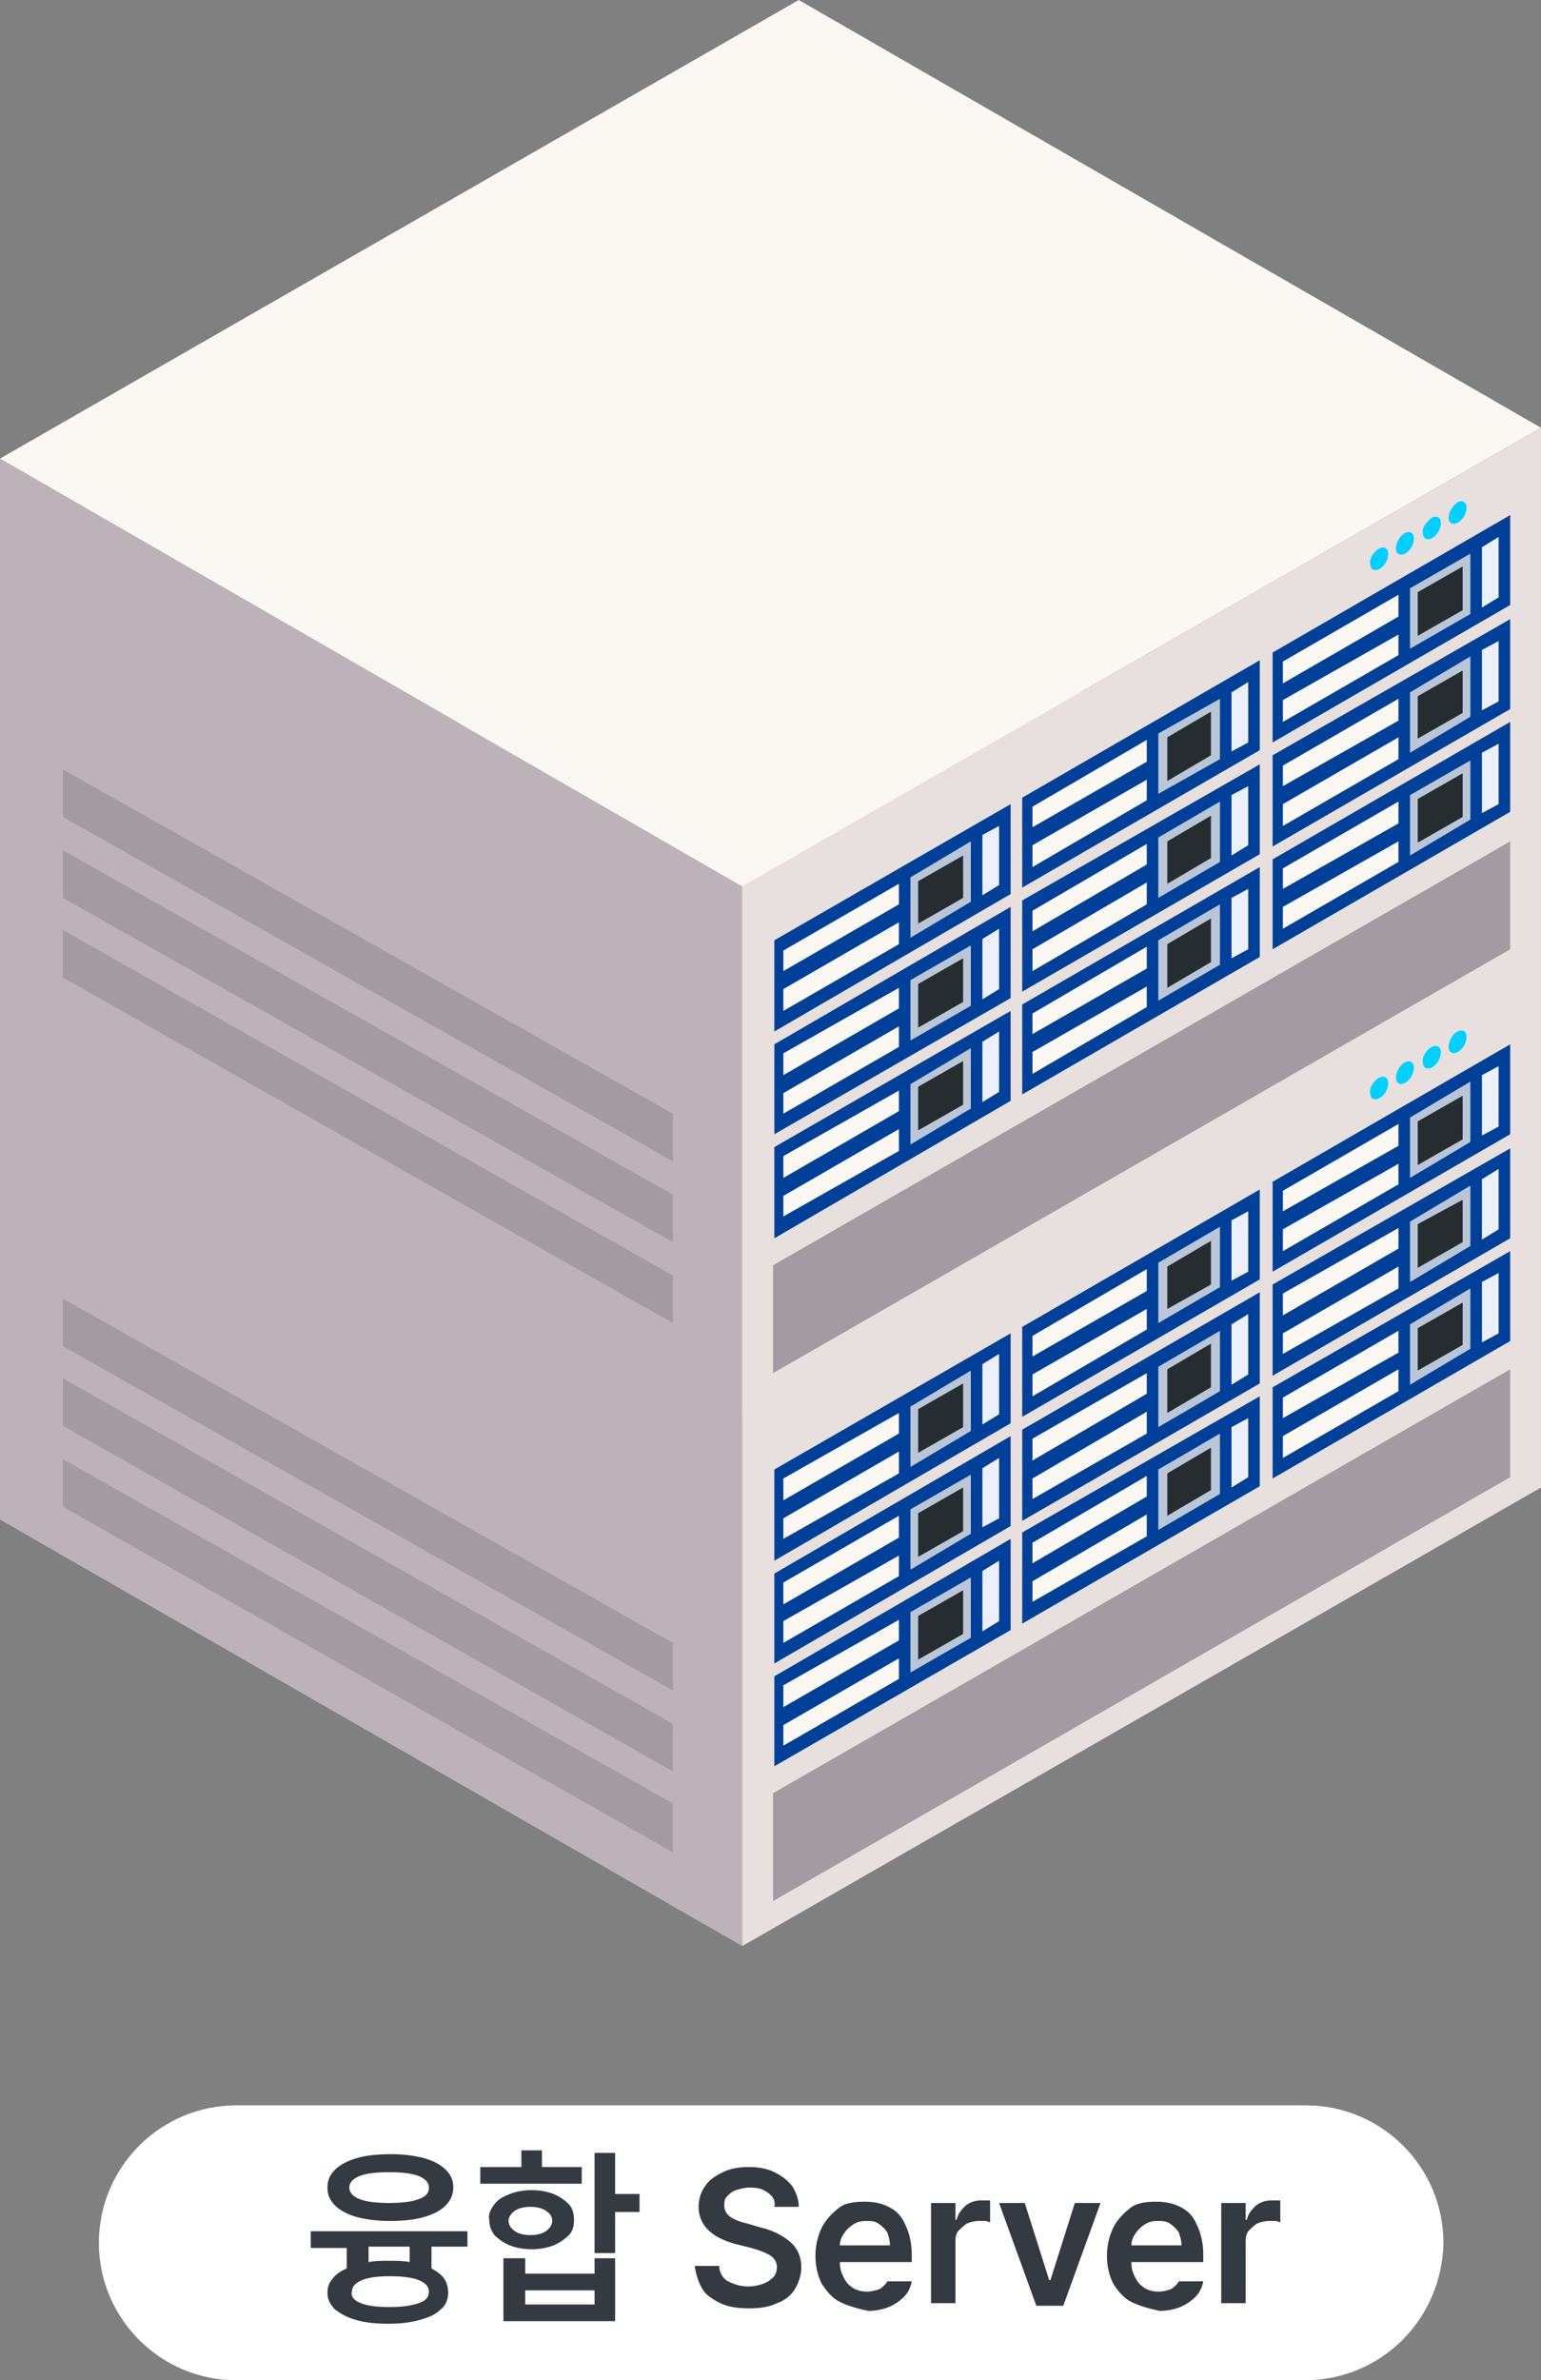<?xml version="1.0" encoding="utf-8"?>
<!-- Generator: Adobe Illustrator 28.0.0, SVG Export Plug-In . SVG Version: 6.00 Build 0)  -->
<svg version="1.1" id="레이어_1" xmlns="http://www.w3.org/2000/svg" xmlns:xlink="http://www.w3.org/1999/xlink" x="0px"
	 y="0px" width="120px" height="185.3px" viewBox="0 0 120 185.3" style="enable-background:new 0 0 120 185.3;"
	 xml:space="preserve">
<rect x="0" y="0" width="120" height="185.3" fill="#808080" stroke="none"/>
<style type="text/css">
	.st0{fill:#FFFFFF;}
	.st1{enable-background:new    ;}
	.st2{fill:#333A42;}
	.st3{fill:#BCB2B7;}
	.st4{fill:#FBF7F3;}
	.st5{fill:#E8E0DE;}
	.st6{fill:#014099;}
	.st7{fill:#A39BA1;}
	.st8{fill:#BAC6D8;}
	.st9{fill:#262D30;}
	.st10{fill:#ECF0FC;}
	.st11{fill:#00CFFF;}
</style>
<path class="st0" d="M101.6,185.3H18.4c-5.9,0-10.7-4.8-10.7-10.7l0,0c0-5.9,4.8-10.7,10.7-10.7h83.3c5.9,0,10.7,4.8,10.7,10.7l0,0
	C112.3,180.5,107.6,185.3,101.6,185.3z"/>
<g>
	<g class="st1">
		<path class="st2" d="M36.4,174.9h-2.8v1.7c0.4,0.2,0.8,0.5,1,0.8c0.2,0.3,0.3,0.7,0.3,1.1c0,0.5-0.2,1-0.6,1.3
			c-0.4,0.4-0.9,0.6-1.6,0.8c-0.7,0.2-1.5,0.3-2.5,0.3c-1,0-1.8-0.1-2.5-0.3c-0.7-0.2-1.2-0.5-1.6-0.8c-0.4-0.4-0.6-0.8-0.6-1.3
			c0-0.4,0.1-0.8,0.4-1.1c0.2-0.3,0.6-0.6,1.1-0.8v-1.6h-2.8v-1.3h12.2V174.9z M26.1,168.9c0.4-0.4,1-0.7,1.7-0.9
			c0.7-0.2,1.6-0.3,2.6-0.3s1.8,0.1,2.6,0.3c0.7,0.2,1.3,0.5,1.7,0.9s0.6,0.8,0.6,1.4c0,0.5-0.2,1-0.6,1.4s-1,0.7-1.7,0.9
			c-0.7,0.2-1.6,0.3-2.6,0.3c-1,0-1.8-0.1-2.6-0.3c-0.7-0.2-1.3-0.5-1.7-0.9c-0.4-0.4-0.6-0.8-0.6-1.4
			C25.5,169.7,25.7,169.3,26.1,168.9z M28,171.2c0.5,0.2,1.3,0.3,2.3,0.3c1,0,1.8-0.1,2.3-0.3c0.6-0.2,0.8-0.5,0.8-0.9
			s-0.3-0.7-0.8-0.9s-1.3-0.3-2.3-0.3c-1,0-1.8,0.1-2.3,0.3c-0.5,0.2-0.8,0.5-0.8,0.9C27.2,170.7,27.5,171,28,171.2z M28.1,179.3
			c0.5,0.2,1.2,0.3,2.2,0.3c1,0,1.7-0.1,2.3-0.3s0.8-0.5,0.8-0.9c0-0.4-0.3-0.7-0.8-0.9s-1.3-0.3-2.2-0.3c-1,0-1.7,0.1-2.2,0.3
			c-0.5,0.2-0.8,0.5-0.8,0.9C27.3,178.8,27.6,179.1,28.1,179.3z M30.3,176c0.6,0,1.1,0,1.6,0.1v-1.2h-3.2v1.2
			C29.2,176,29.7,176,30.3,176z"/>
		<path class="st2" d="M37.4,168.7h3.2v-1.3h1.6v1.3h3.1v1.3h-7.9V168.7z M38.5,171.6c0.3-0.4,0.7-0.6,1.2-0.8s1.1-0.3,1.7-0.3
			c0.6,0,1.2,0.1,1.7,0.3c0.5,0.2,0.9,0.5,1.2,0.8s0.4,0.8,0.4,1.2c0,0.5-0.1,0.9-0.4,1.2s-0.7,0.6-1.2,0.8
			c-0.5,0.2-1.1,0.3-1.7,0.3c-0.6,0-1.2-0.1-1.7-0.3s-0.9-0.5-1.2-0.8c-0.3-0.4-0.4-0.8-0.4-1.2C38,172.4,38.2,172,38.5,171.6z
			 M39.3,175.8h1.6v1.2h5.4v-1.2h1.6v4.9h-8.7V175.8z M40.1,173.7c0.3,0.2,0.7,0.3,1.2,0.3s0.9-0.1,1.2-0.3c0.3-0.2,0.5-0.5,0.5-0.8
			c0-0.4-0.2-0.6-0.5-0.8s-0.7-0.3-1.2-0.3s-0.9,0.1-1.2,0.3s-0.5,0.5-0.5,0.8C39.6,173.2,39.8,173.5,40.1,173.7z M46.3,179.4v-1.1
			h-5.4v1.1H46.3z M47.9,170.8h1.9v1.4h-1.9v3.2h-1.6v-7.8h1.6V170.8z"/>
		<path class="st2" d="M59.8,170.7c-0.4-0.3-0.8-0.4-1.4-0.4c-0.4,0-0.8,0.1-1.1,0.2c-0.3,0.1-0.5,0.3-0.7,0.5
			c-0.2,0.2-0.2,0.5-0.2,0.7c0,0.4,0.2,0.7,0.5,0.9s0.8,0.4,1.3,0.5l1,0.3c0.9,0.2,1.7,0.6,2.3,1.1s0.9,1.2,0.9,2
			c0,0.6-0.2,1.2-0.5,1.7c-0.3,0.5-0.8,0.9-1.4,1.1c-0.6,0.3-1.3,0.4-2.2,0.4c-0.8,0-1.6-0.1-2.2-0.4c-0.6-0.3-1.1-0.6-1.4-1.1
			c-0.3-0.5-0.5-1.1-0.6-1.8h1.9c0,0.5,0.3,1,0.7,1.2s0.9,0.4,1.6,0.4c0.4,0,0.8-0.1,1.1-0.2c0.3-0.1,0.6-0.3,0.8-0.5
			s0.3-0.5,0.3-0.8c0-0.4-0.2-0.7-0.5-0.9s-0.8-0.4-1.5-0.6l-1.2-0.3c-1.9-0.5-2.9-1.5-2.9-2.9c0-0.6,0.2-1.2,0.5-1.6
			c0.3-0.5,0.8-0.8,1.4-1.1c0.6-0.3,1.3-0.4,2-0.4c0.7,0,1.4,0.1,2,0.4s1,0.6,1.4,1.1c0.3,0.5,0.5,1,0.5,1.6h-1.9
			C60.4,171.3,60.2,171,59.8,170.7z"/>
		<path class="st2" d="M65.4,179.2c-0.6-0.3-1-0.8-1.4-1.4c-0.3-0.6-0.5-1.3-0.5-2.2c0-0.8,0.2-1.6,0.5-2.2c0.3-0.6,0.8-1.1,1.3-1.5
			s1.2-0.5,2-0.5c0.7,0,1.3,0.1,1.9,0.4s1,0.7,1.3,1.4c0.3,0.6,0.5,1.4,0.5,2.3v0.6h-5.6c0,0.5,0.1,0.8,0.3,1.2s0.4,0.6,0.7,0.8
			s0.7,0.3,1.1,0.3c0.4,0,0.7-0.1,1-0.2c0.3-0.2,0.5-0.4,0.6-0.6H71c-0.1,0.5-0.3,0.9-0.6,1.2c-0.3,0.3-0.7,0.6-1.2,0.8
			c-0.5,0.2-1,0.3-1.6,0.3C66.7,179.7,66,179.5,65.4,179.2z M69.3,174.8c0-0.4-0.1-0.7-0.2-1c-0.2-0.3-0.4-0.5-0.7-0.7
			c-0.3-0.2-0.6-0.2-1-0.2c-0.4,0-0.7,0.1-1,0.3s-0.5,0.4-0.7,0.7c-0.2,0.3-0.3,0.6-0.3,0.9H69.3z"/>
		<path class="st2" d="M72.6,171.5h1.8v1.3h0.1c0.1-0.5,0.4-0.8,0.7-1.1c0.4-0.3,0.8-0.4,1.2-0.4c0.2,0,0.4,0,0.7,0v1.7
			c-0.1,0-0.2-0.1-0.4-0.1c-0.2,0-0.3,0-0.5,0c-0.3,0-0.7,0.1-0.9,0.2s-0.5,0.4-0.7,0.6c-0.2,0.3-0.2,0.6-0.2,0.9v4.7h-1.9V171.5z"
			/>
		<path class="st2" d="M82.8,179.5h-2.1l-2.9-8h2l1.9,6h0.1l1.9-6h2L82.8,179.5z"/>
		<path class="st2" d="M88.1,179.2c-0.6-0.3-1-0.8-1.4-1.4c-0.3-0.6-0.5-1.3-0.5-2.2c0-0.8,0.2-1.6,0.5-2.2c0.3-0.6,0.8-1.1,1.3-1.5
			s1.2-0.5,2-0.5c0.7,0,1.3,0.1,1.9,0.4s1,0.7,1.3,1.4c0.3,0.6,0.5,1.4,0.5,2.3v0.6h-5.6c0,0.5,0.1,0.8,0.3,1.2s0.4,0.6,0.7,0.8
			s0.7,0.3,1.1,0.3c0.4,0,0.7-0.1,1-0.2c0.3-0.2,0.5-0.4,0.6-0.6h1.9c-0.1,0.5-0.3,0.9-0.6,1.2c-0.3,0.3-0.7,0.6-1.2,0.8
			c-0.5,0.2-1,0.3-1.6,0.3C89.4,179.7,88.7,179.5,88.1,179.2z M92,174.8c0-0.4-0.1-0.7-0.2-1c-0.2-0.3-0.4-0.5-0.7-0.7
			c-0.3-0.2-0.6-0.2-1-0.2c-0.4,0-0.7,0.1-1,0.3s-0.5,0.4-0.7,0.7c-0.2,0.3-0.3,0.6-0.3,0.9H92z"/>
		<path class="st2" d="M95.2,171.5h1.8v1.3h0.1c0.1-0.5,0.4-0.8,0.7-1.1c0.4-0.3,0.8-0.4,1.2-0.4c0.2,0,0.4,0,0.7,0v1.7
			c-0.1,0-0.2-0.1-0.4-0.1c-0.2,0-0.3,0-0.5,0c-0.3,0-0.7,0.1-0.9,0.2s-0.5,0.4-0.7,0.6c-0.2,0.3-0.2,0.6-0.2,0.9v4.7h-1.9V171.5z"
			/>
	</g>
</g>
<g>
	<g>
		<polygon class="st3" points="57.8,110.2 0,76.9 0,118.3 57.8,151.5 		"/>
		<polygon class="st4" points="120,74.5 62.2,41.2 0,76.9 57.8,110.2 		"/>
		<polygon class="st5" points="57.8,110.2 57.8,151.5 120,115.8 120,74.5 		"/>
		<g>
			<polygon class="st6" points="78.7,110.8 60.3,121.5 60.3,114.4 78.7,103.8 			"/>
			<polygon class="st6" points="98.1,99.6 79.6,110.3 79.6,103.3 98.1,92.6 			"/>
			<polygon class="st6" points="117.6,88.3 99.1,99 99.1,92 117.6,81.3 			"/>
			<polygon class="st6" points="78.7,118.8 60.3,129.5 60.3,122.5 78.7,111.8 			"/>
			<polygon class="st6" points="98.1,107.7 79.6,118.4 79.6,111.3 98.1,100.6 			"/>
			<polygon class="st6" points="117.6,96.4 99.1,107.1 99.1,100 117.6,89.4 			"/>
			<polygon class="st6" points="78.7,126.9 60.3,137.5 60.3,130.5 78.7,119.8 			"/>
			<polygon class="st6" points="98.1,115.7 79.6,126.4 79.6,119.3 98.1,108.7 			"/>
			<polygon class="st6" points="117.6,104.4 99.1,115.1 99.1,108 117.6,97.4 			"/>
		</g>
		<g>
			<polygon class="st7" points="52.4,140.4 4.9,113.6 4.9,117.3 52.4,144.2 			"/>
			<polygon class="st7" points="52.4,134.2 4.9,107.3 4.9,111 52.4,137.9 			"/>
			<polygon class="st7" points="52.4,127.9 4.9,101.1 4.9,104.8 52.4,131.6 			"/>
		</g>
		<polygon class="st7" points="60.2,139.6 60.2,148 117.6,115 117.6,106.6 		"/>
		<polygon class="st8" points="75.6,111.4 70.9,114.2 70.9,109.5 75.6,106.7 		"/>
		<polygon class="st9" points="75,111.1 71.5,113.1 71.5,109.7 75,107.7 		"/>
		<polygon class="st8" points="95,100.2 90.2,103 90.2,98.3 95,95.5 		"/>
		<polygon class="st9" points="94.3,100 90.9,101.9 90.9,98.6 94.3,96.6 		"/>
		<polygon class="st8" points="114.5,88.9 109.8,91.7 109.8,87 114.5,84.2 		"/>
		<polygon class="st9" points="113.9,88.7 110.4,90.7 110.4,87.3 113.9,85.3 		"/>
		<polygon class="st8" points="75.6,119.4 70.9,122.2 70.9,117.5 75.6,114.8 		"/>
		<polygon class="st9" points="75,119.2 71.5,121.2 71.5,117.8 75,115.8 		"/>
		<polygon class="st8" points="95,108.3 90.2,111.1 90.2,106.4 95,103.6 		"/>
		<polygon class="st9" points="94.3,108 90.9,110 90.9,106.6 94.3,104.6 		"/>
		<polygon class="st8" points="114.5,97 109.8,99.8 109.8,95.1 114.5,92.3 		"/>
		<polygon class="st9" points="113.9,96.7 110.4,98.7 110.4,95.3 113.9,93.4 		"/>
		<polygon class="st8" points="75.6,127.5 70.9,130.2 70.9,125.5 75.6,122.8 		"/>
		<polygon class="st9" points="75,127.2 71.5,129.2 71.5,125.8 75,123.8 		"/>
		<polygon class="st8" points="95,116.3 90.2,119.1 90.2,114.4 95,111.6 		"/>
		<polygon class="st9" points="94.3,116 90.9,118 90.9,114.7 94.3,112.7 		"/>
		<polygon class="st8" points="114.5,105 109.8,107.8 109.8,103.1 114.5,100.3 		"/>
		<polygon class="st9" points="113.9,104.7 110.4,106.7 110.4,103.4 113.9,101.4 		"/>
		<g>
			<g>
				<polygon class="st10" points="97.2,107 95.9,107.8 95.9,103.1 97.2,102.3 				"/>
				<g>
					<polygon class="st10" points="77.8,110.1 76.5,110.9 76.5,106.2 77.8,105.4 					"/>
					<polygon class="st10" points="97.2,99 95.9,99.7 95.9,95 97.2,94.3 					"/>
					<polygon class="st10" points="116.7,87.7 115.4,88.4 115.4,83.7 116.7,83 					"/>
					<polygon class="st10" points="77.8,118.2 76.5,118.9 76.5,114.3 77.8,113.5 					"/>
					<polygon class="st10" points="116.7,95.7 115.4,96.5 115.4,91.8 116.7,91 					"/>
					<polygon class="st10" points="77.8,126.2 76.5,127 76.5,122.3 77.8,121.5 					"/>
					<polygon class="st10" points="97.2,115 95.9,115.8 95.9,111.1 97.2,110.4 					"/>
					<polygon class="st10" points="116.7,103.8 115.4,104.5 115.4,99.8 116.7,99.1 					"/>
				</g>
			</g>
		</g>
		<g>
			<g>
				<polygon class="st4" points="70,111.6 61,116.8 61,115.1 70,110 				"/>
				<polygon class="st4" points="70,114.7 61,119.8 61,118.2 70,113 				"/>
				<polygon class="st4" points="89.3,100.5 80.4,105.6 80.4,104 89.3,98.8 				"/>
				<polygon class="st4" points="89.3,103.5 80.4,108.7 80.4,107 89.3,101.9 				"/>
				<polygon class="st4" points="108.9,89.2 99.9,94.3 99.9,92.7 108.9,87.5 				"/>
				<polygon class="st4" points="108.9,92.2 99.9,97.4 99.9,95.7 108.9,90.6 				"/>
				<polygon class="st4" points="70,119.7 61,124.9 61,123.2 70,118 				"/>
				<polygon class="st4" points="70,122.7 61,127.9 61,126.2 70,121.1 				"/>
				<polygon class="st4" points="89.3,108.5 80.4,113.7 80.4,112 89.3,106.9 				"/>
				<polygon class="st4" points="89.3,111.6 80.4,116.7 80.4,115.1 89.3,109.9 				"/>
				<polygon class="st4" points="108.9,97.2 99.9,102.4 99.9,100.7 108.9,95.6 				"/>
				<polygon class="st4" points="108.9,100.3 99.9,105.4 99.9,103.8 108.9,98.6 				"/>
				<polygon class="st4" points="70,127.7 61,132.9 61,131.2 70,126.1 				"/>
				<polygon class="st4" points="70,130.7 61,135.9 61,134.3 70,129.1 				"/>
				<polygon class="st4" points="89.3,116.5 80.4,121.7 80.4,120.1 89.3,114.9 				"/>
				<polygon class="st4" points="89.3,119.6 80.4,124.7 80.4,123.1 89.3,117.9 				"/>
				<polygon class="st4" points="108.9,105.3 99.9,110.4 99.9,108.8 108.9,103.6 				"/>
				<polygon class="st4" points="108.9,108.3 99.9,113.5 99.9,111.8 108.9,106.6 				"/>
			</g>
		</g>
		<g>
			<path class="st11" d="M113.5,80.3c0.4-0.2,0.7,0,0.7,0.4c0,0.5-0.3,1-0.7,1.2c-0.4,0.2-0.7,0-0.7-0.4S113.1,80.5,113.5,80.3z"/>
			<path class="st11" d="M111.5,81.5c0.4-0.2,0.7,0,0.7,0.4c0,0.5-0.3,1-0.7,1.2c-0.4,0.2-0.7,0-0.7-0.4
				C110.7,82.3,111.1,81.7,111.5,81.5z"/>
			<path class="st11" d="M109.4,82.7c0.4-0.2,0.7,0,0.7,0.4c0,0.5-0.3,1-0.7,1.2c-0.4,0.2-0.7,0-0.7-0.4
				C108.7,83.5,109,82.9,109.4,82.7z"/>
			<path class="st11" d="M107.4,83.9c0.4-0.2,0.7,0,0.7,0.4c0,0.5-0.3,1-0.7,1.2c-0.4,0.2-0.7,0-0.7-0.4
				C106.6,84.7,107,84.1,107.4,83.9z"/>
		</g>
	</g>
	<g>
		<polygon class="st3" points="57.8,69 0,35.7 0,77.1 57.8,110.4 		"/>
		<polygon class="st4" points="120,33.3 62.2,0 0,35.7 57.8,69 		"/>
		<polygon class="st5" points="57.8,69 57.8,110.4 120,74.6 120,33.3 		"/>
		<g>
			<polygon class="st6" points="78.7,69.6 60.3,80.3 60.3,73.2 78.7,62.6 			"/>
			<polygon class="st6" points="98.1,58.4 79.6,69.1 79.6,62.1 98.1,51.4 			"/>
			<polygon class="st6" points="117.6,47.1 99.1,57.8 99.1,50.8 117.6,40.1 			"/>
			<polygon class="st6" points="78.7,77.7 60.3,88.3 60.3,81.3 78.7,70.6 			"/>
			<polygon class="st6" points="98.1,66.5 79.6,77.2 79.6,70.1 98.1,59.5 			"/>
			<polygon class="st6" points="117.6,55.2 99.1,65.9 99.1,58.8 117.6,48.2 			"/>
			<polygon class="st6" points="78.7,85.7 60.3,96.4 60.3,89.3 78.7,78.7 			"/>
			<polygon class="st6" points="98.1,74.5 79.6,85.2 79.6,78.2 98.1,67.5 			"/>
			<polygon class="st6" points="117.6,63.2 99.1,73.9 99.1,66.9 117.6,56.2 			"/>
		</g>
		<g>
			<polygon class="st7" points="52.4,99.3 4.9,72.4 4.9,76.1 52.4,103 			"/>
			<polygon class="st7" points="52.4,93 4.9,66.2 4.9,69.9 52.4,96.7 			"/>
			<polygon class="st7" points="52.4,86.7 4.9,59.9 4.9,63.6 52.4,90.4 			"/>
		</g>
		<polygon class="st7" points="60.2,98.5 60.2,106.9 117.6,73.9 117.6,65.5 		"/>
		<polygon class="st8" points="75.6,70.2 70.9,73 70.9,68.3 75.6,65.5 		"/>
		<polygon class="st9" points="75,69.9 71.5,71.9 71.5,68.6 75,66.6 		"/>
		<polygon class="st8" points="95,59.1 90.2,61.8 90.2,57.1 95,54.4 		"/>
		<polygon class="st9" points="94.3,58.8 90.9,60.8 90.9,57.4 94.3,55.4 		"/>
		<polygon class="st8" points="114.5,47.8 109.8,50.5 109.8,45.8 114.5,43.1 		"/>
		<polygon class="st9" points="113.9,47.5 110.4,49.5 110.4,46.1 113.9,44.1 		"/>
		<polygon class="st8" points="75.6,78.3 70.9,81 70.9,76.3 75.6,73.6 		"/>
		<polygon class="st9" points="75,78 71.5,80 71.5,76.6 75,74.6 		"/>
		<polygon class="st8" points="95,67.1 90.2,69.9 90.2,65.2 95,62.4 		"/>
		<polygon class="st9" points="94.3,66.8 90.9,68.8 90.9,65.5 94.3,63.5 		"/>
		<polygon class="st8" points="114.5,55.8 109.8,58.6 109.8,53.9 114.5,51.1 		"/>
		<polygon class="st9" points="113.9,55.5 110.4,57.5 110.4,54.2 113.9,52.2 		"/>
		<polygon class="st8" points="75.6,86.3 70.9,89.1 70.9,84.4 75.6,81.6 		"/>
		<polygon class="st9" points="75,86 71.5,88 71.5,84.6 75,82.6 		"/>
		<polygon class="st8" points="95,75.1 90.2,77.9 90.2,73.2 95,70.4 		"/>
		<polygon class="st9" points="94.3,74.9 90.9,76.9 90.9,73.5 94.3,71.5 		"/>
		<polygon class="st8" points="114.5,63.8 109.8,66.6 109.8,61.9 114.5,59.2 		"/>
		<polygon class="st9" points="113.9,63.6 110.4,65.6 110.4,62.2 113.9,60.2 		"/>
		<g>
			<g>
				<polygon class="st10" points="97.2,65.8 95.9,66.6 95.9,61.9 97.2,61.2 				"/>
				<g>
					<polygon class="st10" points="77.8,68.9 76.5,69.7 76.5,65 77.8,64.3 					"/>
					<polygon class="st10" points="97.2,57.8 95.9,58.5 95.9,53.9 97.2,53.1 					"/>
					<polygon class="st10" points="116.7,46.5 115.4,47.3 115.4,42.6 116.7,41.8 					"/>
					<polygon class="st10" points="77.8,77 76.5,77.8 76.5,73.1 77.8,72.3 					"/>
					<polygon class="st10" points="116.7,54.6 115.4,55.3 115.4,50.6 116.7,49.9 					"/>
					<polygon class="st10" points="77.8,85 76.5,85.8 76.5,81.1 77.8,80.3 					"/>
					<polygon class="st10" points="97.2,73.9 95.9,74.6 95.9,69.9 97.2,69.2 					"/>
					<polygon class="st10" points="116.7,62.6 115.4,63.3 115.4,58.6 116.7,57.9 					"/>
				</g>
			</g>
		</g>
		<g>
			<g>
				<polygon class="st4" points="70,70.4 61,75.6 61,74 70,68.8 				"/>
				<polygon class="st4" points="70,73.5 61,78.7 61,77 70,71.8 				"/>
				<polygon class="st4" points="89.3,59.3 80.4,64.4 80.4,62.8 89.3,57.6 				"/>
				<polygon class="st4" points="89.3,62.3 80.4,67.5 80.4,65.8 89.3,60.7 				"/>
				<polygon class="st4" points="108.9,48 99.9,53.2 99.9,51.5 108.9,46.3 				"/>
				<polygon class="st4" points="108.9,51 99.9,56.2 99.9,54.5 108.9,49.4 				"/>
				<polygon class="st4" points="70,78.5 61,83.7 61,82 70,76.9 				"/>
				<polygon class="st4" points="70,81.5 61,86.7 61,85.1 70,79.9 				"/>
				<polygon class="st4" points="89.3,67.3 80.4,72.5 80.4,70.9 89.3,65.7 				"/>
				<polygon class="st4" points="89.3,70.4 80.4,75.6 80.4,73.9 89.3,68.7 				"/>
				<polygon class="st4" points="108.9,56.1 99.9,61.2 99.9,59.6 108.9,54.4 				"/>
				<polygon class="st4" points="108.9,59.1 99.9,64.3 99.9,62.6 108.9,57.4 				"/>
				<polygon class="st4" points="70,86.5 61,91.7 61,90 70,84.9 				"/>
				<polygon class="st4" points="70,89.6 61,94.7 61,93.1 70,87.9 				"/>
				<polygon class="st4" points="89.3,75.4 80.4,80.5 80.4,78.9 89.3,73.7 				"/>
				<polygon class="st4" points="89.3,78.4 80.4,83.6 80.4,81.9 89.3,76.8 				"/>
				<polygon class="st4" points="108.9,64.1 99.9,69.2 99.9,67.6 108.9,62.4 				"/>
				<polygon class="st4" points="108.9,67.1 99.9,72.3 99.9,70.6 108.9,65.5 				"/>
			</g>
		</g>
		<g>
			<path class="st11" d="M113.5,39.1c0.4-0.2,0.7,0,0.7,0.4c0,0.5-0.3,1-0.7,1.2c-0.4,0.2-0.7,0-0.7-0.4
				C112.8,39.9,113.1,39.4,113.5,39.1z"/>
			<path class="st11" d="M111.5,40.3c0.4-0.2,0.7,0,0.7,0.4c0,0.5-0.3,1-0.7,1.2c-0.4,0.2-0.7,0-0.7-0.4
				C110.7,41.1,111.1,40.6,111.5,40.3z"/>
			<path class="st11" d="M109.4,41.5c0.4-0.2,0.7,0,0.7,0.4c0,0.5-0.3,1-0.7,1.2c-0.4,0.2-0.7,0-0.7-0.4
				C108.7,42.3,109,41.7,109.4,41.5z"/>
			<path class="st11" d="M107.4,42.7c0.4-0.2,0.7,0,0.7,0.4c0,0.5-0.3,1-0.7,1.2c-0.4,0.2-0.7,0-0.7-0.4
				C106.6,43.5,107,42.9,107.4,42.7z"/>
		</g>
	</g>
</g>
</svg>
